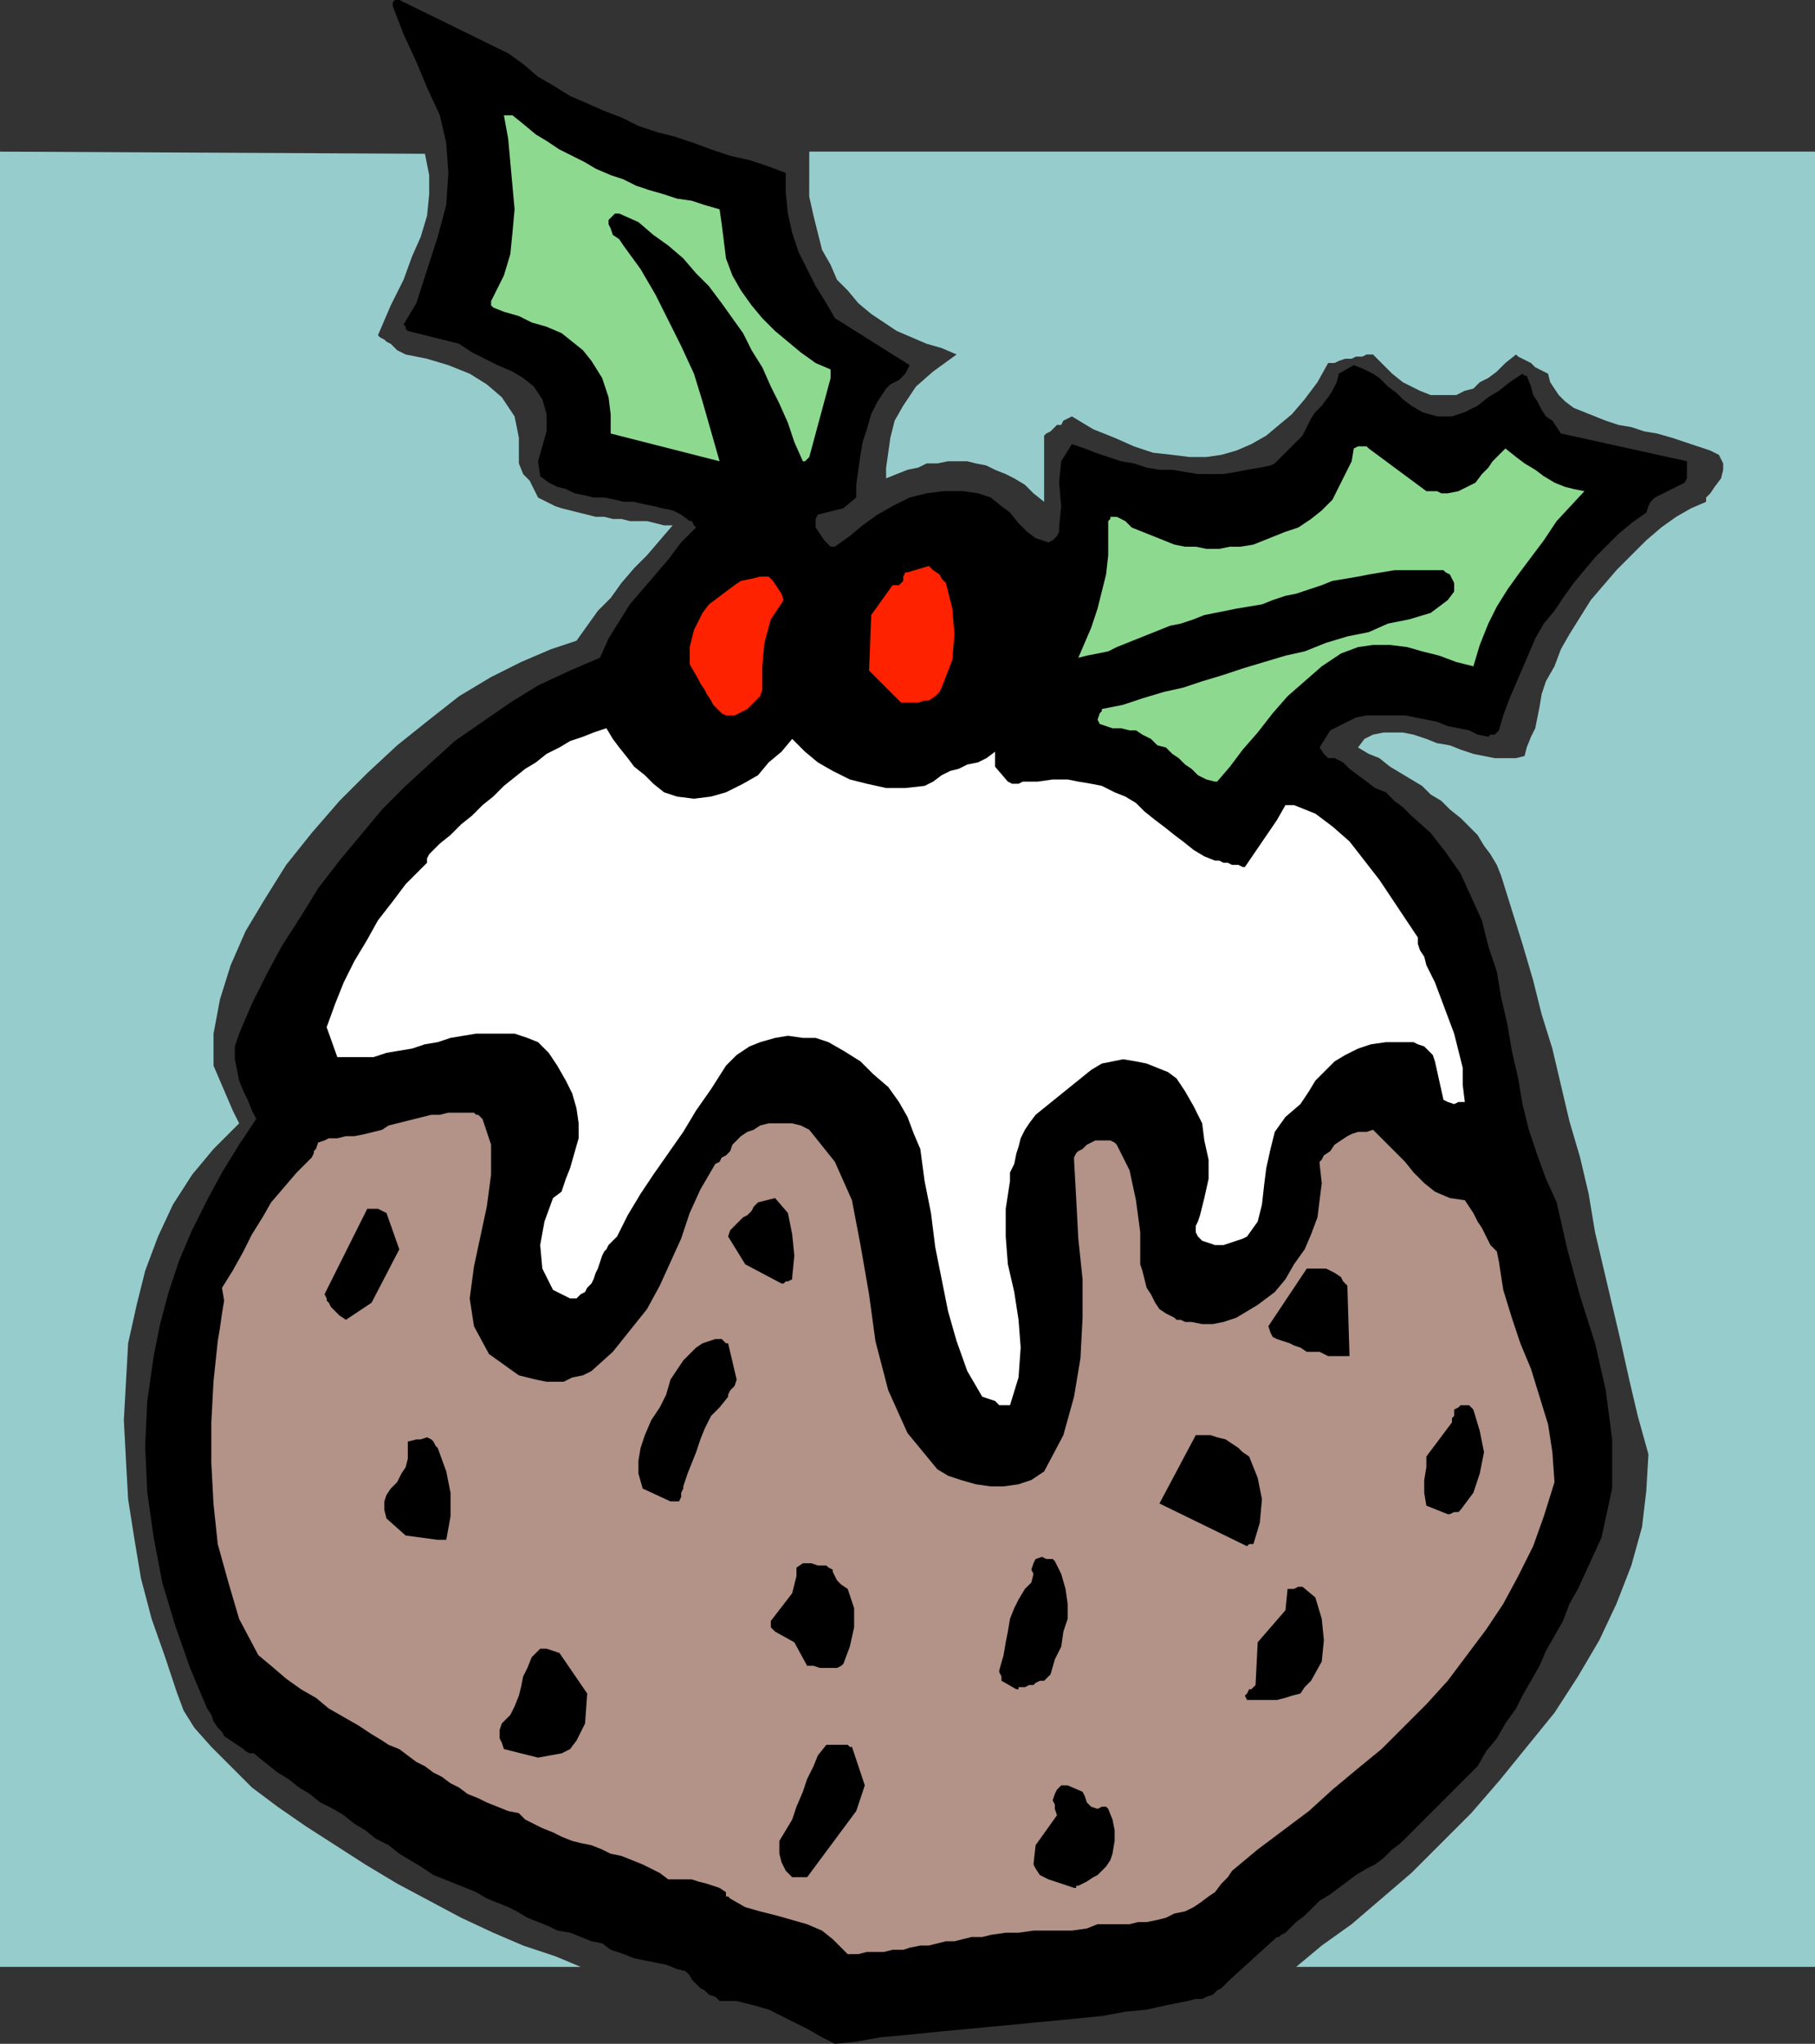 <svg xmlns="http://www.w3.org/2000/svg" width="850" height="957" version="1.2"><rect width="100%" height="100%" fill="#333333" stroke="none"/><g fill="none" fill-rule="evenodd" stroke-linecap="square" stroke-linejoin="bevel" font-family="'Sans Serif'" font-size="12.5" font-weight="400"><path fill="#000" d="m391 957 10-1 11-2 11-1 10-1 10-1 11-1 10-1 11-1 10-1 11-1 10-1 10-1 11-2 10-1 9-2 10-2 4-1h3l2-1 3-1 2-2 2-1 2-2 2-2 22-20h1l1-1 2-1 1-1 4-4 4-3 4-4 3-3 5-3 4-3 4-3 4-3 5-3 4-2 4-3 4-4 4-3 4-4 4-4 3-3 7-7 6-6 6-6 6-6 4-7 5-6 4-7 5-7 3-6 4-7 4-7 3-7 4-7 4-7 3-8 4-7 11-24 5-23v-23l-3-23-5-22-7-22-6-22-5-22-5-11-4-11-4-12-3-12-2-12-3-13-2-12-3-13-2-12-4-12-3-12-5-11-5-11-7-10-7-9-9-8-4-4-4-3-4-4-5-2-4-3-4-3-4-3-3-3-4-2h-3l-2-2-2-3 5-8 4-2 4-2 4-2 5-1h18l5 1 5 1 5 1 5 2 5 1 5 1 4 2 5 1 1-1h2l1-1 1-1 2-7 3-8 3-7 3-7 3-7 3-7 4-7 5-6 4-6 5-7 5-6 5-6 5-5 6-6 6-5 7-5 1-3 1-2 1-1 1-1 14-7 1-2v-8l-59-13-2-3-2-3-3-2-2-3-2-4-2-3-1-4-2-5h-1l-1-1-6 4-5 4-5 3-5 4-6 3-6 2h-7l-7-2-5-3-4-3-3-3-4-3-4-4-3-2-4-2-5-2-7 4-1 4-2 4-2 3-3 4-3 3-2 3-2 4-2 4-2 2-2 2-2 2-2 2-2 2-1 1-2 2-2 1-5 1-6 1-5 1-6 1h-12l-6-1-6-1h-6l-6-1-6-2-6-1-6-2-6-2-5-2-6-2-5 8-1 10 1 11-1 10v2l-1 2-2 2-2 1-6-2-4-3-4-4-4-5-4-3-5-4-6-2-7-1h-9l-8 1-8 2-8 4-7 4-7 5-6 5-7 5h-2l-3-3-2-3-2-3v-4l1-2 12-3 6-5v-6l1-7 1-7 1-6 2-6 2-7 3-6 4-6 1-1 1-1 2-1 2-1 2-2 1-1 1-2 1-2-35-22-4-7-5-8-4-8-4-8-3-9-2-9-1-10v-9l-8-3-9-3-9-2-9-3-8-3-9-3-8-2-9-3-8-4-8-3-9-4-7-3-8-5-7-4-7-6-7-5-51-25h-2l-1 1v2l5 13 6 13 5 12 6 13 3 13 1 14-1 15-4 15-10 31-6 10 1 1v1l1 1 24 6 6 4 6 3 6 3 7 3 5 3 5 4 4 6 2 7v8l-2 7-2 7 1 7 4 3 4 2 4 1 4 2 5 1 4 1h5l5 1 4 1h5l4 1 5 1 4 1 5 1 4 2 4 3h1l1 2 1 1-7 7-6 8-6 7-6 7-6 7-5 8-5 8-4 9-14 6-15 7-13 8-13 9-13 9-11 10-12 11-11 11-10 12-10 12-10 13-8 13-9 14-7 13-7 14-6 14-2 6v6l1 5 1 5 2 5 2 4 2 5 2 4-8 12-8 13-7 13-7 14-6 14-5 15-4 15-3 15-3 21-1 21 1 22 3 21 4 21 6 20 7 20 8 19 2 3 1 3 2 3 2 2 1 2 3 2 3 2 3 2 1 1 2 1h2l1 1 5 4 5 4 5 3 5 4 5 3 5 4 6 3 5 3 5 4 5 3 5 4 6 3 5 4 5 3 5 3 6 4 5 2 5 2 5 2 5 2 5 3 5 2 5 2 4 2 5 3 5 2 5 2 4 2 6 1 5 2 5 2 5 1 4 3 6 2 5 2 5 1 5 1 5 1 5 2 4 1 2 2 1 2 2 2 2 2 2 1 2 2 3 1 2 2h8l8 2 7 2 6 3 6 3 6 3 7 4 6 3"/><path fill="#b39288" d="M398 915h4l4-1h8l4-1h5l3-1 5-1h4l4-1 4-1h4l4-1 4-1h5l4-1 7-1h6l7-1h18l7-1 5-2h15l4-1h4l5-1 4-1 4-2 5-1 4-2 3-2 4-3 3-2 3-4 3-3 2-3 12-10 12-9 12-9 11-10 12-10 11-9 11-11 10-10 10-11 9-12 9-12 8-12 7-13 7-14 5-14 5-16-1-14-2-13-4-13-4-13-5-12-4-12-4-13-2-13-1-5-3-3-2-4-2-4-2-3-2-4-2-3-2-3-7-1-7-3-5-4-5-5-4-5-5-5-5-5-5-5-3 1h-4l-3 1-2 1-3 2-3 2-2 3-3 2-1 2-1 1v1l1 9-1 8-1 8-3 8-3 7-5 7-4 7-5 6-4 3-4 3-5 3-5 3-6 2-5 1h-5l-5-1h-3l-2-1h-2l-1-1-4-2-3-2-2-3-2-4-2-3-1-4-1-4-1-3v-15l-2-15-3-14-6-12-1-1-2-1h-7l-2 1-2 1-2 2-2 1-1 1-1 2v1l1 18 1 19 2 19v18l-1 19-3 18-5 18-9 17-6 4-6 2-7 1h-6l-7-1-7-2-6-2-5-3-14-17-9-20-6-23-3-22-4-23-4-21-8-18-12-15-4-2-4-1h-11l-4 1-3 2-3 1-3 2-2 2-2 2-1 3-2 2-2 1-1 2-2 1-7 12-5 11-4 12-5 11-5 11-6 11-8 10-8 10-10 9-4 2-5 1-4 2h-8l-5-1-4-1-4-1-14-10-7-13-2-13 2-15 3-14 3-14 2-15v-14l-4-12-1-1-1-1h-1l-1-1h-12l-4 1h-4l-4 1-4 1-4 1-4 1-4 1-3 2-4 1-4 1-5 1h-4l-4 1h-4l-2 1-3 1-1 3-1 1v1l-1 2-1 1-6 6-6 7-6 7-4 7-5 8-4 8-5 9-5 8 1 6-1 6-1 7-1 6-2 19-1 19v19l1 19 2 19 5 18 5 17 9 17 6 5 7 6 7 5 7 4 6 5 7 4 7 4 6 4 5 3 3 2 5 2 4 3 4 3 4 2 4 3 4 2 4 3 4 2 4 3 5 2 4 2 5 2 5 2 5 1 3 3 4 2 4 2 5 2 4 2 5 2 4 1 5 1 5 2 4 2 5 1 5 2 5 2 4 2 4 2 4 3h11l3 1 4 1 3 1 3 1 3 2v2h1l1 1 7 4 7 2 8 2 7 2 7 2 7 3 5 4 6 6 1 1h1"/><path fill="#000" d="m505 883 2-1 2-1 3-2 2-1 2-2 2-2 2-3 1-3 1-6v-5l-1-5-2-5-1-1h-2l-2 1-3-1-2-2-1-3-1-2-7-3h-3l-2 2-1 2-1 3 1 2v2l1 3-10 14-1 9 1 2 2 3 2 1 2 1 3 1 3 1 3 1 3 1h1v-1h1m-133-4h6l23-31 4-12-6-18h-1l-1-1h-10l-4 5-2 5-3 6-2 6-3 7-2 6-3 5-3 5v6l1 4 2 4 3 3h1m-120-56 11-2 4-2 3-4 2-4 2-4 1-14-13-19-6-2h-3l-1 1-3 3-2 5-2 4-1 5-1 4-2 5-2 4-4 4-1 3v4l1 2 1 3 16 4m335-27h11l4-1 3-1 4-1 2-3 3-3 5-9 1-10-1-10-3-10-6-5h-2l-2 1h-3l-1 10-13 15-1 20-1 1-1 1h-1l-1 2-1 1 1 2h3m-109-6h2l2-1h2l1-1 2-1h2l2-2 1-1 2-7 3-6 1-7 2-6v-7l-1-7-2-7-3-6-1-1h-3l-2-1-3 1-1 2-1 3 1 2-1 4-3 3-3 5-2 4-2 5-1 6-1 5-1 6-2 7v1l1 2v2l7 4h1v-1h1m-88-9h2l2-1 1-1 3-8 2-9v-9l-3-9-3-2-2-2-1-2-1-2v-1l-2-1-1-1h-4l-3-1h-4l-3 2v4l-1 4-1 4-10 13v3l1 1 1 1 9 5 6 11h3l3 1h6m197-58 3-10 1-11-2-10-4-10-3-2-2-2-3-2-3-2-4-1-3-1h-7l-17 32 41 20 1-1h2m-382-2h4l2-11v-11l-2-10-4-11-1-1-1-2-1-1-2-1-3 1h-2l-4 1v8l-1 4-2 3-2 4-3 3-2 3-1 3v4l1 4 9 8 15 2m473-12h1l2-1h2l1-1 6-8 3-9 2-10-2-10-3-10-1-1-1-1h-4l-1 1-2 1v3l-1 1v2l-12 16v5l-1 6v6l1 6 10 4m-364-6h4l1-2v-2l1-2v-1l2-6 2-5 2-5 2-6 2-5 3-6 4-4 4-5v-1l1-2 2-2 1-3-4-17h-1l-1-1-1-1h-3l-3 1-3 1-3 2-3 3-3 3-2 3-2 3-2 3-2 7-3 6-4 6-3 7-2 6-1 6v6l2 7 13 6"/><path fill="#fff" d="M470 658h3l4-13 1-14-1-13-2-13-3-13-1-13v-13l2-13v-4l2-4 1-5 1-3 1-4 2-4 2-3 3-4 26-21 5-3 5-1 5-1 6 1 5 1 5 2 5 2 4 3 4 6 4 7 4 8 1 8 2 9v9l-2 9-2 8-1 3-1 2v3l1 2 2 2 3 1 3 1h4l3-1 3-1 3-1 2-1 5-7 2-8 1-9 1-8 2-9 2-8 5-7 7-6 4-6 3-5 5-5 4-4 5-3 6-3 6-2 7-1h13l2 1 3 1 2 2 2 2 1 3 4 18 2 1 3 1 2-1h3l-1-8v-8l-2-8-2-8-3-8-3-8-3-8-4-8-1-4-2-3-1-3v-3l-6-9-6-9-6-9-7-9-7-9-8-7-8-6-10-4h-4l-4 7-15 22h-1l-2-1h-3l-2-1h-2l-2-1h-2l-5-2-5-3-5-4-4-3-5-4-4-3-5-4-4-4-5-3-5-2-6-3-5-1-6-1-5-1h-7l-7 1h-7l-2 1h-3l-2-1-6-7v-7l-4 3-4 2-5 1-4 2-4 1-4 2-4 3-4 2-9 1h-9l-9-2-8-2-8-4-7-4-6-5-6-6-5 6-6 5-5 6-7 4-8 4-7 2-8 1-8-1-6-2-5-4-4-4-5-4-3-4-4-5-3-4-3-5-6 2-5 2-6 2-5 3-6 3-5 4-5 3-5 4-5 4-5 5-5 4-5 5-5 4-5 5-5 4-5 5-1 2v2l-1 1-2 2-7 7-6 8-7 9-5 9-6 10-5 10-4 10-4 11 5 14h17l6-2 6-1 6-1 6-2 6-1 6-2 6-1 6-1h18l6 2 5 2 5 5 4 6 4 7 3 6 2 7 1 7v7l-2 7-2 7-2 5-2 6-4 3-4 11-2 11 1 11 5 10 8 4h3l2-2 2-1 1-2 2-2 1-2 1-3 1-2 1-3 1-3 1-2 1-1 1-2 1-1 1-1 2-2 5-10 6-10 6-9 7-10 7-10 6-10 7-10 7-11 5-5 6-4 5-2 7-2 6-1 7 1h6l6 2 7 4 8 5 6 6 7 6 5 7 4 7 3 8 3 7 2 15 3 15 2 16 3 15 3 15 4 14 5 14 7 12 3 1 3 1 2 2h2"/><path fill="#000" d="M628 635h4l-1-33-2-2-1-2-3-2-2-1-2-1h-9l-18 27 1 3 1 2 2 1 3 1 3 1 2 1 3 1 3 2h6l2 1 2 1h6m-466-17 12-8 13-25-6-17-2-1-2-1h-5l-20 40 1 2v1l1 1 1 2 2 2 2 2 3 2m206-18h1l2-1v-1l1-10-1-10-2-10-6-7-8 2-2 2-1 2-2 2-2 1-2 2-2 2-2 2-1 3 8 13 17 9h1l1-1"/><path fill="#8dd990" d="M569 366h1l6-7 6-8 7-8 7-9 7-8 8-7 8-7 9-6 8-3 7-1h8l8 1 7 2 8 2 8 3 8 2 3-10 4-10 4-8 5-8 5-7 6-8 6-8 6-9 13-14-5-1-4-1-5-2-5-3-4-3-5-3-4-3-5-4-3 3-3 3-2 3-3 3-3 4-4 2-4 2-5 1h-3l-2-1h-5l-27-20-1-1h-4l-2 1-1 6-3 6-3 6-3 6-5 5-5 4-6 4-6 2-5 2-5 2-5 2-6 1h-5l-5 1h-6l-5-1h-5l-5-1-5-2-5-2-5-2-5-2-3-3-4-2h-3v1l-1 1v16l-1 9-2 8-2 8-3 9-3 7-3 7 4-1 5-1 5-1 4-2 5-2 5-2 5-2 5-2 5-2 5-1 6-2 5-2 5-1 5-1 5-1 6-1 6-1 5-2 6-2 5-1 6-2 6-2 5-2 6-1 6-1 5-1 6-1 6-1h23l1 1 2 1 1 2 1 2v4l-3 4-4 3-4 3-10 3-10 2-9 4-10 2-10 3-10 4-9 2-10 3-10 3-9 3-10 3-9 3-9 2-10 3-9 3-10 2v1l-1 1-1 3 1 2 3 1 3 1h4l4 1h3l3 2 4 2 3 3 4 1 3 3 3 2 3 3 3 2 3 3 4 2 4 1"/><path fill="#f20" d="M341 335h3l2-1 2-1 2-1 2-2 2-2 2-2 1-3v-11l1-11 3-11 6-9-1-3-2-3-2-3-2-2h-4l-4 1-5 1-3 2-4 3-4 3-4 3-3 4-4 8-2 8v8l4 7 1 2 2 3 1 2 2 3 1 2 2 2 2 2 2 1h1m81-6h8l3-1h2l3-2 2-2 1-2 5-13 1-12-1-12-3-12-2-2-1-2-3-2-2-2-10 3h-1l-1 2v2l-1 1-1 1h-3l-10 14-1 26 15 15"/><path fill="#8dd990" d="m337 216-4-14-4-14-4-13-6-13-6-12-6-12-7-12-8-11-2-3-3-2-1-3-1-2v-2l1-1 2-2h2l9 4 7 6 7 5 7 6 6 7 6 6 6 8 5 7 5 7 4 8 5 8 4 9 4 8 4 9 3 9 4 9h1l1-1 1-1 10-37v-4l-7-3-7-5-6-5-6-5-6-6-5-6-5-7-4-7-3-8-1-8-1-8-1-7-7-2-6-2-7-1-6-2-7-2-6-2-6-3-6-2-7-3-5-3-6-3-6-3-6-4-5-3-6-5-5-4h-4l2 11 1 11 1 11 1 11-1 11-1 10-3 10-5 10-1 2v2l1 1 5 2 7 2 6 3 7 2 7 3 5 4 5 4 4 5 5 8 3 9 1 8v9l51 13"/><path fill="#97cccc" d="M272 921H0V71l199 1 2 10v9l-1 10-3 10-4 9-4 11-6 12-6 14 1 1 2 1 1 1 2 1 2 2 1 1 2 1 2 1 10 2 10 3 10 4 8 5 7 6 6 9 2 10v12l2 5 3 3 2 4 2 4 4 2 4 2 3 1 4 1 4 1 4 1 4 1h4l4 1h4l4 1h8l4 1 4 1h4l-6 7-6 7-6 6-6 7-5 7-6 6-5 7-5 7-12 4-14 6-14 7-15 9-14 11-15 12-14 13-13 13-13 15-12 15-10 16-9 15-7 16-5 16-3 16v15l3 7 3 7 3 7 3 6-12 12-10 12-9 14-7 15-6 16-4 16-4 18-1 18-1 18 1 19 1 18 3 19 3 18 5 19 6 17 6 18 3 8 5 8 8 9 9 9 10 10 12 9 13 9 14 9 14 9 15 9 15 8 15 8 15 7 14 6 15 5 12 5M379 71h471v850H607l12-10 14-10 14-12 14-12 14-14 14-14 13-15 13-16 13-16 11-17 10-17 8-17 7-18 5-18 2-17 1-17-5-18-4-17-4-18-4-17-4-17-4-17-3-18-4-17-5-17-4-17-4-17-5-16-4-16-5-17-5-16-5-16-2-5-3-5-3-4-3-5-4-4-4-4-5-4-4-4-5-3-4-4-5-3-5-3-5-3-5-4-5-2-5-3 3-4 4-2 5-1h9l5 1 6 2 5 2 6 1 5 2 6 2 5 1 5 1h10l4-1 1-4 2-5 2-4 1-5 1-5 1-6 2-6 4-7 3-8 4-7 5-8 5-8 6-7 6-7 7-7 7-7 7-6 7-5 7-4 7-3v-2l2-2 2-3 3-4 1-4v-3l-2-4-4-2-6-2-6-2-6-2-7-2-6-1-6-2-6-1-6-2-5-2-5-2-5-2-4-3-3-3-2-3-2-3-1-4-2-1-2-1-2-1-2-2-2-1-2-1-2-1-1-1-5 4-4 4-4 3-4 2-3 3-4 1-4 2h-12l-5-2-4-2-4-2-5-4-4-4-5-5h-3l-2 1h-3l-2 1h-3l-3 1-2 1h-3l-5 9-6 8-6 7-6 5-6 5-7 4-7 3-7 2-7 1h-8l-8-1-9-1-9-3-9-4-10-4-10-6-2 1-2 1-1 2h-2l-2 2-1 1-2 1-1 1v31l-5-4-4-4-5-3-4-2-5-2-4-2-5-1-4-1h-9l-5 1h-5l-4 2-5 1-5 2-5 2v-5l1-7 1-7 2-8 4-7 6-9 8-7 11-8-7-3-7-2-7-3-7-3-6-4-6-4-6-5-5-6-5-5-3-7-4-7-2-8-2-8-2-9V71"/></g></svg>
